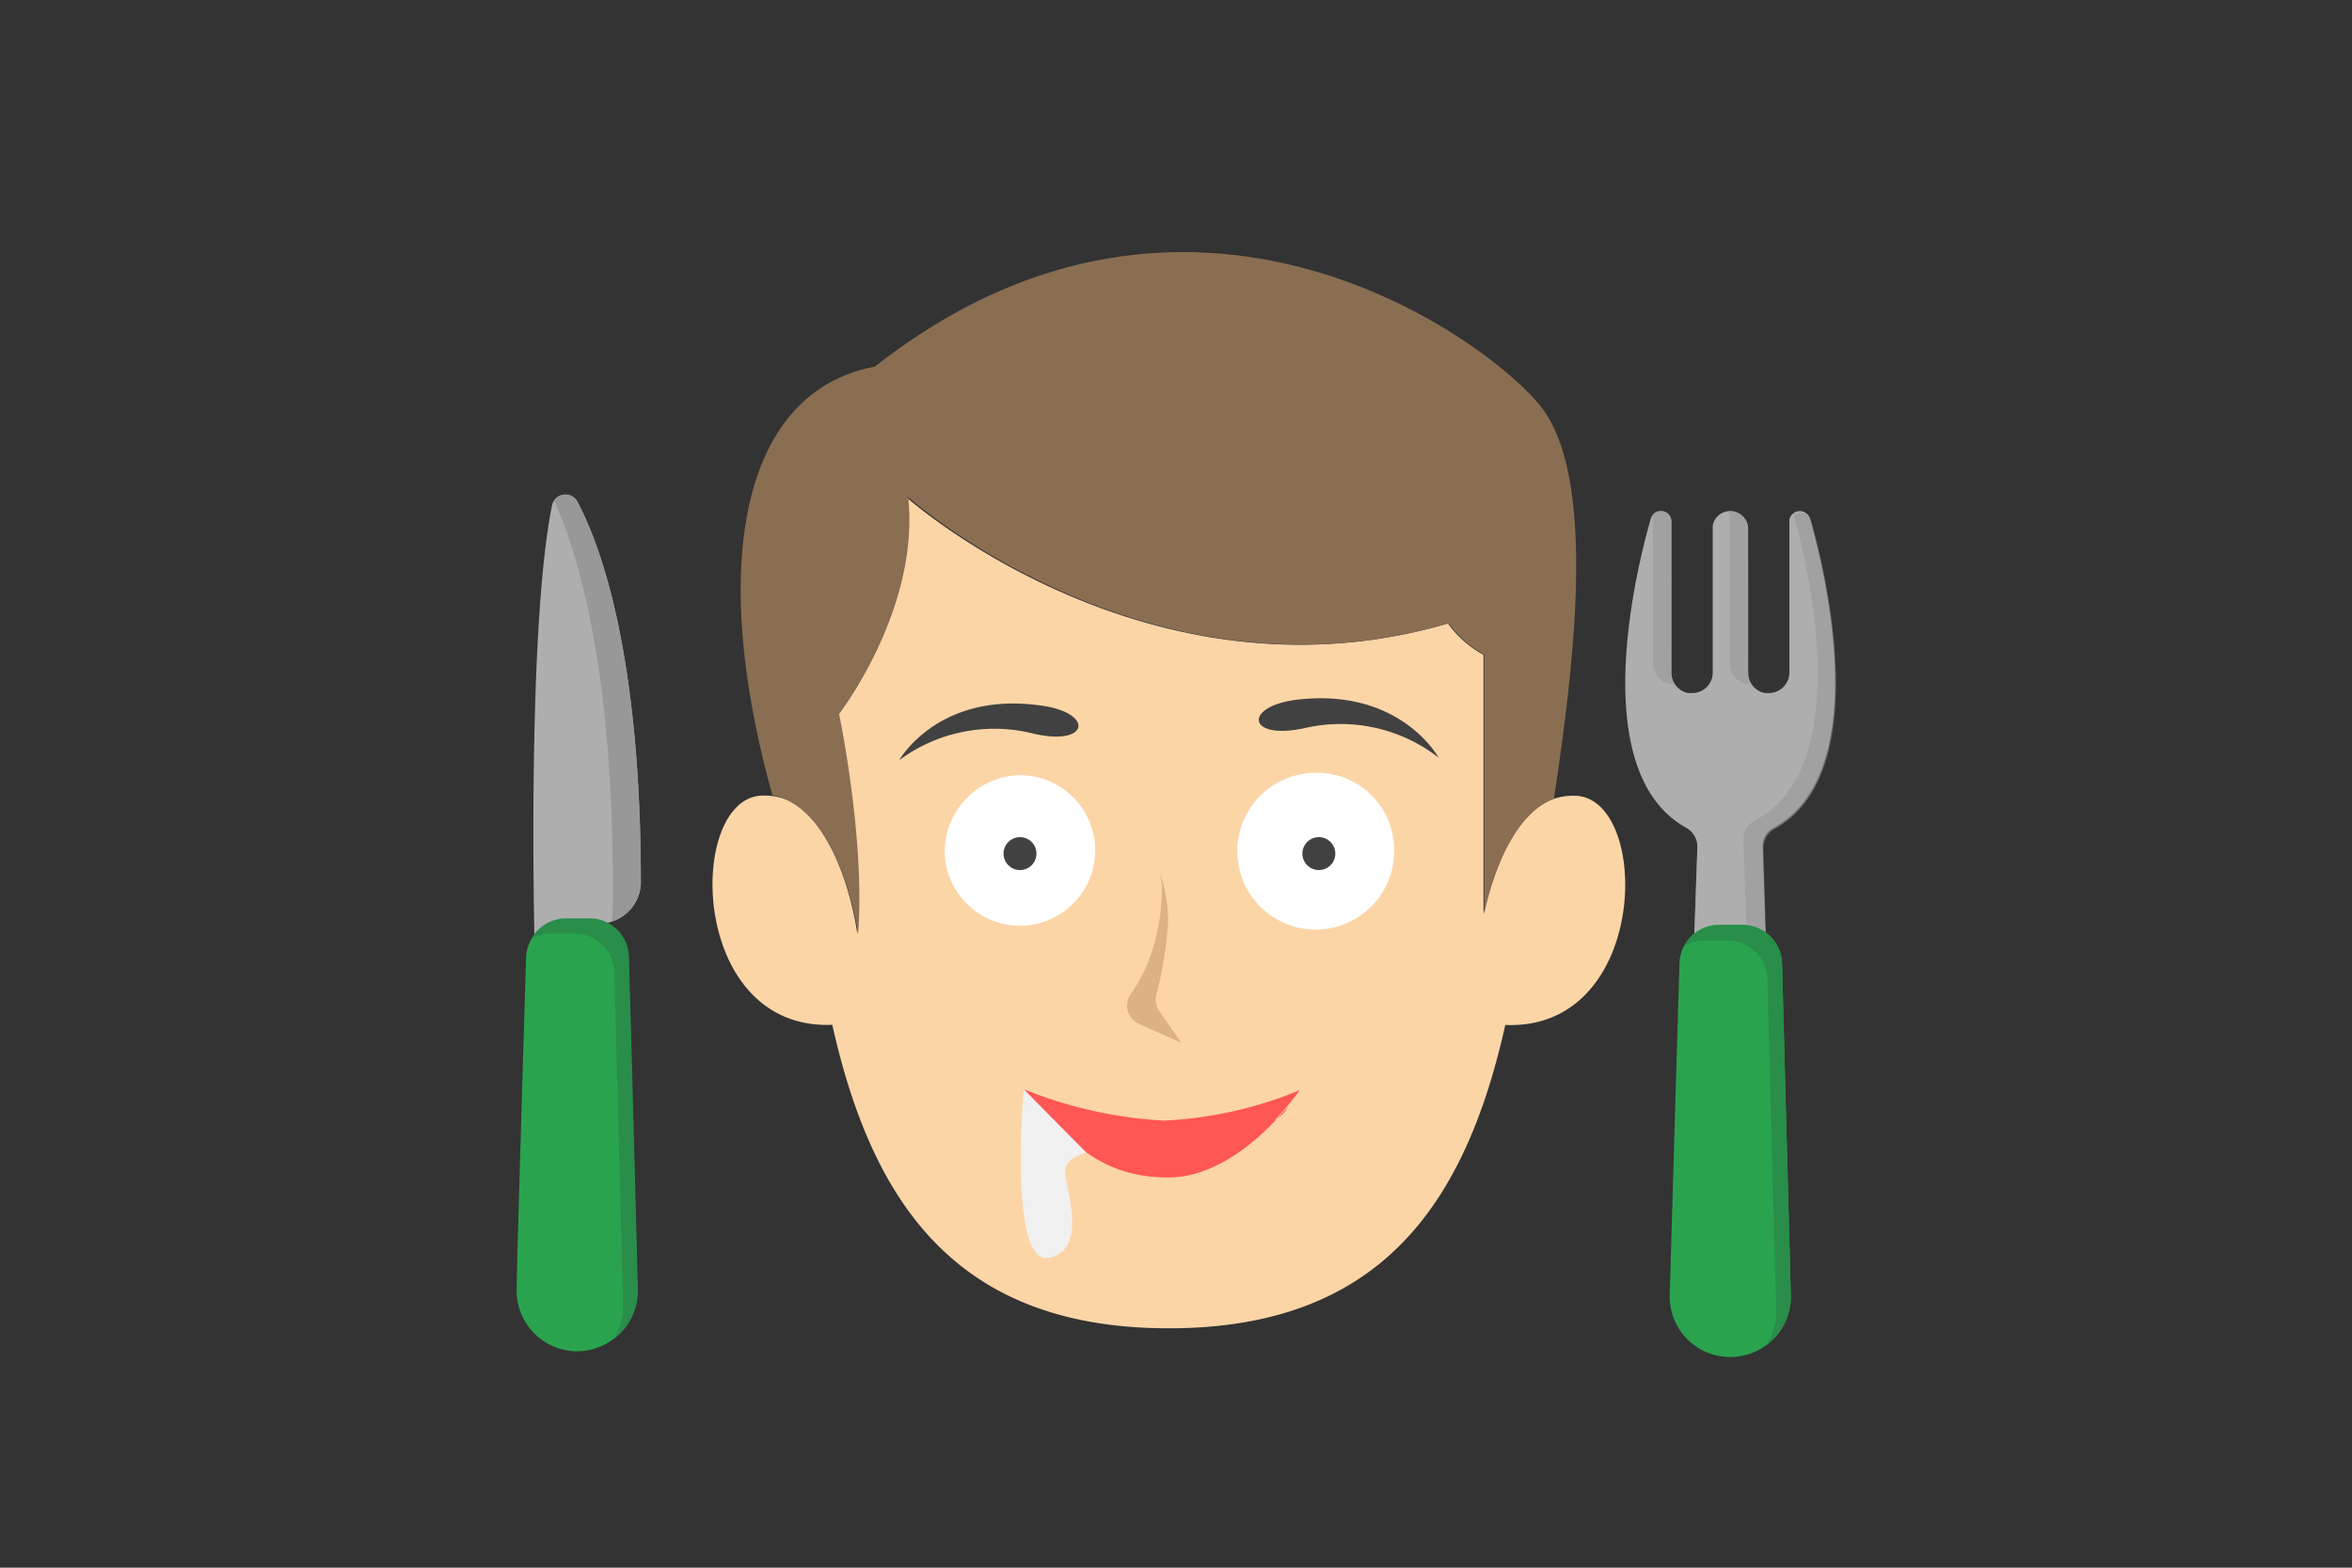 <svg id="Слой_1" data-name="Слой 1" xmlns="http://www.w3.org/2000/svg" width="150" height="100" viewBox="0 0 150 100">
  <rect x="0" y="0" width="150" height="100" fill="#333333" stroke="none"/>
  <defs>
    <style>
      .cls-1 {
        fill: #fcd5a7;
      }

      .cls-2 {
        fill: #896e52;
      }

      .cls-3 {
        fill: #fff;
      }

      .cls-4 {
        fill: #ff5656;
      }

      .cls-5 {
        fill: #414141;
      }

      .cls-6 {
        fill: #f1f1f1;
      }

      .cls-7 {
        fill: #818181;
      }

      .cls-8 {
        fill: #aeaeae;
      }

      .cls-9 {
        opacity: 0.6;
      }

      .cls-10 {
        fill: #989898;
      }

      .cls-11 {
        fill: #2aa34f;
      }

      .cls-12 {
        fill: #288e4a;
      }

      .cls-13 {
        fill: #5ca14f;
      }

      .cls-14 {
        fill: #dbb185;
      }
    </style>
  </defs>
  <g>
    <path class="cls-1" d="M100.51,50.76a4,4,0,0,0-1.46.21c-3.33,1.24-4.44,7.35-4.44,7.35l0-16.55a6.79,6.79,0,0,1-2.27-2c-19.14,5.62-34.47-8-34.47-8,.76,7.14-4.41,13.82-4.41,13.82s1.67,7.9,1.22,14C54.31,57,53,52.3,50.15,51a4,4,0,0,0-1.57-.25c-4.81.19-4.67,15,4.5,14.62,2.58,11.54,8.05,19.36,21.46,19.36S93.43,76.92,96,65.38C105.18,65.76,105.32,51,100.51,50.76ZM66.92,54.45a2.56,2.56,0,1,1-2.51-3.08A2.84,2.84,0,0,1,66.92,54.45Zm17.76,3.07a3.14,3.14,0,1,1,2.5-3.07A2.84,2.84,0,0,1,84.68,57.52Z"/>
    <path class="cls-2" d="M54.73,59.53c.45-6.07-1.22-14-1.22-14s5.17-6.68,4.41-13.82c0,0,15.33,13.67,34.47,8.05a6.79,6.79,0,0,0,2.27,2l0,16.55s1.11-6.11,4.44-7.35h0c1.37-9,2.72-20.73-.92-25.14S75.68,7.75,55.79,23.39c-8.2,1.52-10.78,12-6.53,27.34a3.42,3.42,0,0,1,.89.28C53,52.3,54.31,57,54.73,59.53Z"/>
    <path class="cls-3" d="M60.25,54.45a4.8,4.8,0,1,0,4.8-5A4.89,4.89,0,0,0,60.25,54.45Z"/>
    <path class="cls-3" d="M84.11,49.3a5,5,0,1,0,4.8,5A4.9,4.9,0,0,0,84.11,49.3Z"/>
    <path class="cls-4" d="M65.29,69.48a27.85,27.85,0,0,0,8.92,2,25.64,25.64,0,0,0,8.68-1.94s-3.78,5.52-8.4,5.52S67.82,72.4,65.29,69.48Z"/>
    <path class="cls-4" d="M74.45,72.66a25.41,25.41,0,0,1-8-1.86c2.08,2.37,4.15,4.31,8.06,4.31,3.37,0,6.29-2.93,7.62-4.51C82.08,70.61,81.79,72.59,74.45,72.66Z"/>
    <circle class="cls-5" cx="65.05" cy="54.45" r="1.05"/>
    <circle class="cls-5" cx="84.11" cy="54.45" r="1.05"/>
    <path class="cls-5" d="M82.74,44.63c-3.45.41-3.23,2.59.4,1.83a10.18,10.18,0,0,1,8.61,1.87S89.32,43.86,82.74,44.63Z"/>
    <path class="cls-5" d="M66.35,45c-6.54-.91-9,3.49-9,3.49a10.18,10.18,0,0,1,8.61-1.68C69.51,47.61,69.78,45.44,66.35,45Z"/>
    <path class="cls-6" d="M65.29,69.48s-1,11.33,1.63,10.75.88-4.81,1-5.62,1.37-1.08,1.37-1.08Z"/>
    <g>
      <polygon class="cls-7" points="112.92 69.86 107.7 69.85 108.37 50.82 112.31 50.83 112.92 69.86"/>
      <path class="cls-8" d="M112.93,69.86H107.7l.55-15.79a1.38,1.38,0,0,0-.7-1.26c-6.53-3.61-3.06-17-2.27-19.72a.7.7,0,0,1,.24-.36.68.68,0,0,1,.4-.13.67.67,0,0,1,.68.67l0,9.65a1.31,1.31,0,0,0,1.07,1.29l.25,0a1.31,1.31,0,0,0,1.31-1.31V33.73a1.49,1.49,0,0,1,0-.21,1.13,1.13,0,0,1,1.12-.92,1.14,1.14,0,0,1,1.14,1.14v9.17a1.32,1.32,0,0,0,1.07,1.3l.24,0a1.32,1.32,0,0,0,1.32-1.31V33.27a.49.49,0,0,1,0-.12.68.68,0,0,1,.66-.55.67.67,0,0,1,.65.49c.78,2.73,4.22,16.13-2.33,19.72a1.36,1.36,0,0,0-.7,1.25Z"/>
      <g class="cls-9">
        <path class="cls-10" d="M106.58,42.91a1.3,1.3,0,0,0,.22.72h-.07l-.24,0a1.32,1.32,0,0,1-1.07-1.3V32.8l.09-.08a.68.68,0,0,1,.4-.13.67.67,0,0,1,.68.67Z"/>
      </g>
      <g class="cls-9">
        <path class="cls-10" d="M111.49,42.91a1.32,1.32,0,0,0,.21.72h-.07l-.24,0a1.32,1.32,0,0,1-1.07-1.3l0-9.17a1.09,1.09,0,0,0-.14-.54.43.43,0,0,1,.16,0,1.14,1.14,0,0,1,1.14,1.14Z"/>
      </g>
      <g class="cls-9">
        <path class="cls-10" d="M112.93,69.94H107.7l0-.59h4l-.51-15.8A1.35,1.35,0,0,1,112,52.3c6.35-3.49,3.3-16.21,2.4-19.45a.64.64,0,0,1,.44-.17.67.67,0,0,1,.65.49c.78,2.73,4.22,16.13-2.33,19.72a1.36,1.36,0,0,0-.7,1.25Z"/>
      </g>
      <path class="cls-11" d="M110.34,86.56a3.85,3.85,0,0,1-3.85-4l.07-2.43.31-10.67.24-8A2.51,2.51,0,0,1,109.64,59h1.49a2.53,2.53,0,0,1,2.52,2.45l.19,7.15.29,10.91.08,3.08A3.86,3.86,0,0,1,110.34,86.56Z"/>
      <path class="cls-12" d="M112.61,85.83a3.83,3.83,0,0,0,.67-2.29l-.09-3.08-.29-10.91-.19-7.15A2.52,2.52,0,0,0,110.19,60H108.7a2.5,2.5,0,0,0-1.28.35A2.49,2.49,0,0,1,109.64,59h1.49a2.53,2.53,0,0,1,2.52,2.45l.19,7.15.29,10.91.08,3.08A3.83,3.83,0,0,1,112.61,85.83Z"/>
    </g>
    <g>
      <g>
        <path class="cls-8" d="M34.09,60.12s-.5-20,1.12-27.9a.87.87,0,0,1,1.58-.28c1.51,2.81,4.09,9.78,4.08,24.44a2.66,2.66,0,0,1-1.94,2.43c-.57.19-1,.43-1,.74Z"/>
        <path class="cls-10" d="M39,58.79a2.67,2.67,0,0,0,1.87-2.41c0-14.66-2.57-21.63-4.08-24.44a.88.88,0,0,0-1.45,0C37,35.6,39.26,43.4,39.07,58.25A2.5,2.5,0,0,1,39,58.79Z"/>
        <path class="cls-13" d="M38.47,60.17c0,.62,0,1.64.07,2.84.06,2,.13,4.56.2,6.47a6.19,6.19,0,0,0,.42,2.13c.47,1.18,1.18,1.73,1.26,3.1.13,1.93-1.94,3.25-4.07,2.77-2.64-.61-2.67-4.27-2.64-5.65v-.38c0-1.41.1-5.32.15-8.19,0-1.15,0-2.13,0-2.72a.7.7,0,0,1,.66-.65l3.2-.28A.62.62,0,0,1,38.47,60.17Z"/>
      </g>
      <path class="cls-11" d="M36.81,86.2a3.88,3.88,0,0,1-3.86-4L33,79.76l.31-10.66.24-8a2.52,2.52,0,0,1,2.52-2.45h1.5a2.51,2.51,0,0,1,2.51,2.45l.2,7.16.29,10.9.08,3.09A3.87,3.87,0,0,1,36.81,86.2Z"/>
      <path class="cls-12" d="M39.08,85.46a3.83,3.83,0,0,0,.66-2.29l-.08-3.08-.29-10.91L39.18,62a2.53,2.53,0,0,0-2.52-2.45H35.17a2.5,2.5,0,0,0-1.28.34,2.53,2.53,0,0,1,2.21-1.31h1.5a2.51,2.51,0,0,1,2.51,2.45l.2,7.16.29,10.9.08,3.09A3.84,3.84,0,0,1,39.08,85.46Z"/>
    </g>
    <path class="cls-14" d="M74.1,56.45v.23a13.2,13.2,0,0,1-.77,4.41,10.53,10.53,0,0,1-1.17,2.26,1.27,1.27,0,0,0,.2,1.79,1.5,1.5,0,0,0,.32.19l2.67,1.2-1.39-2a1.34,1.34,0,0,1-.22-1.06,23.76,23.76,0,0,0,.76-4.75,9.66,9.66,0,0,0-.51-3"/>
  </g>
</svg>
